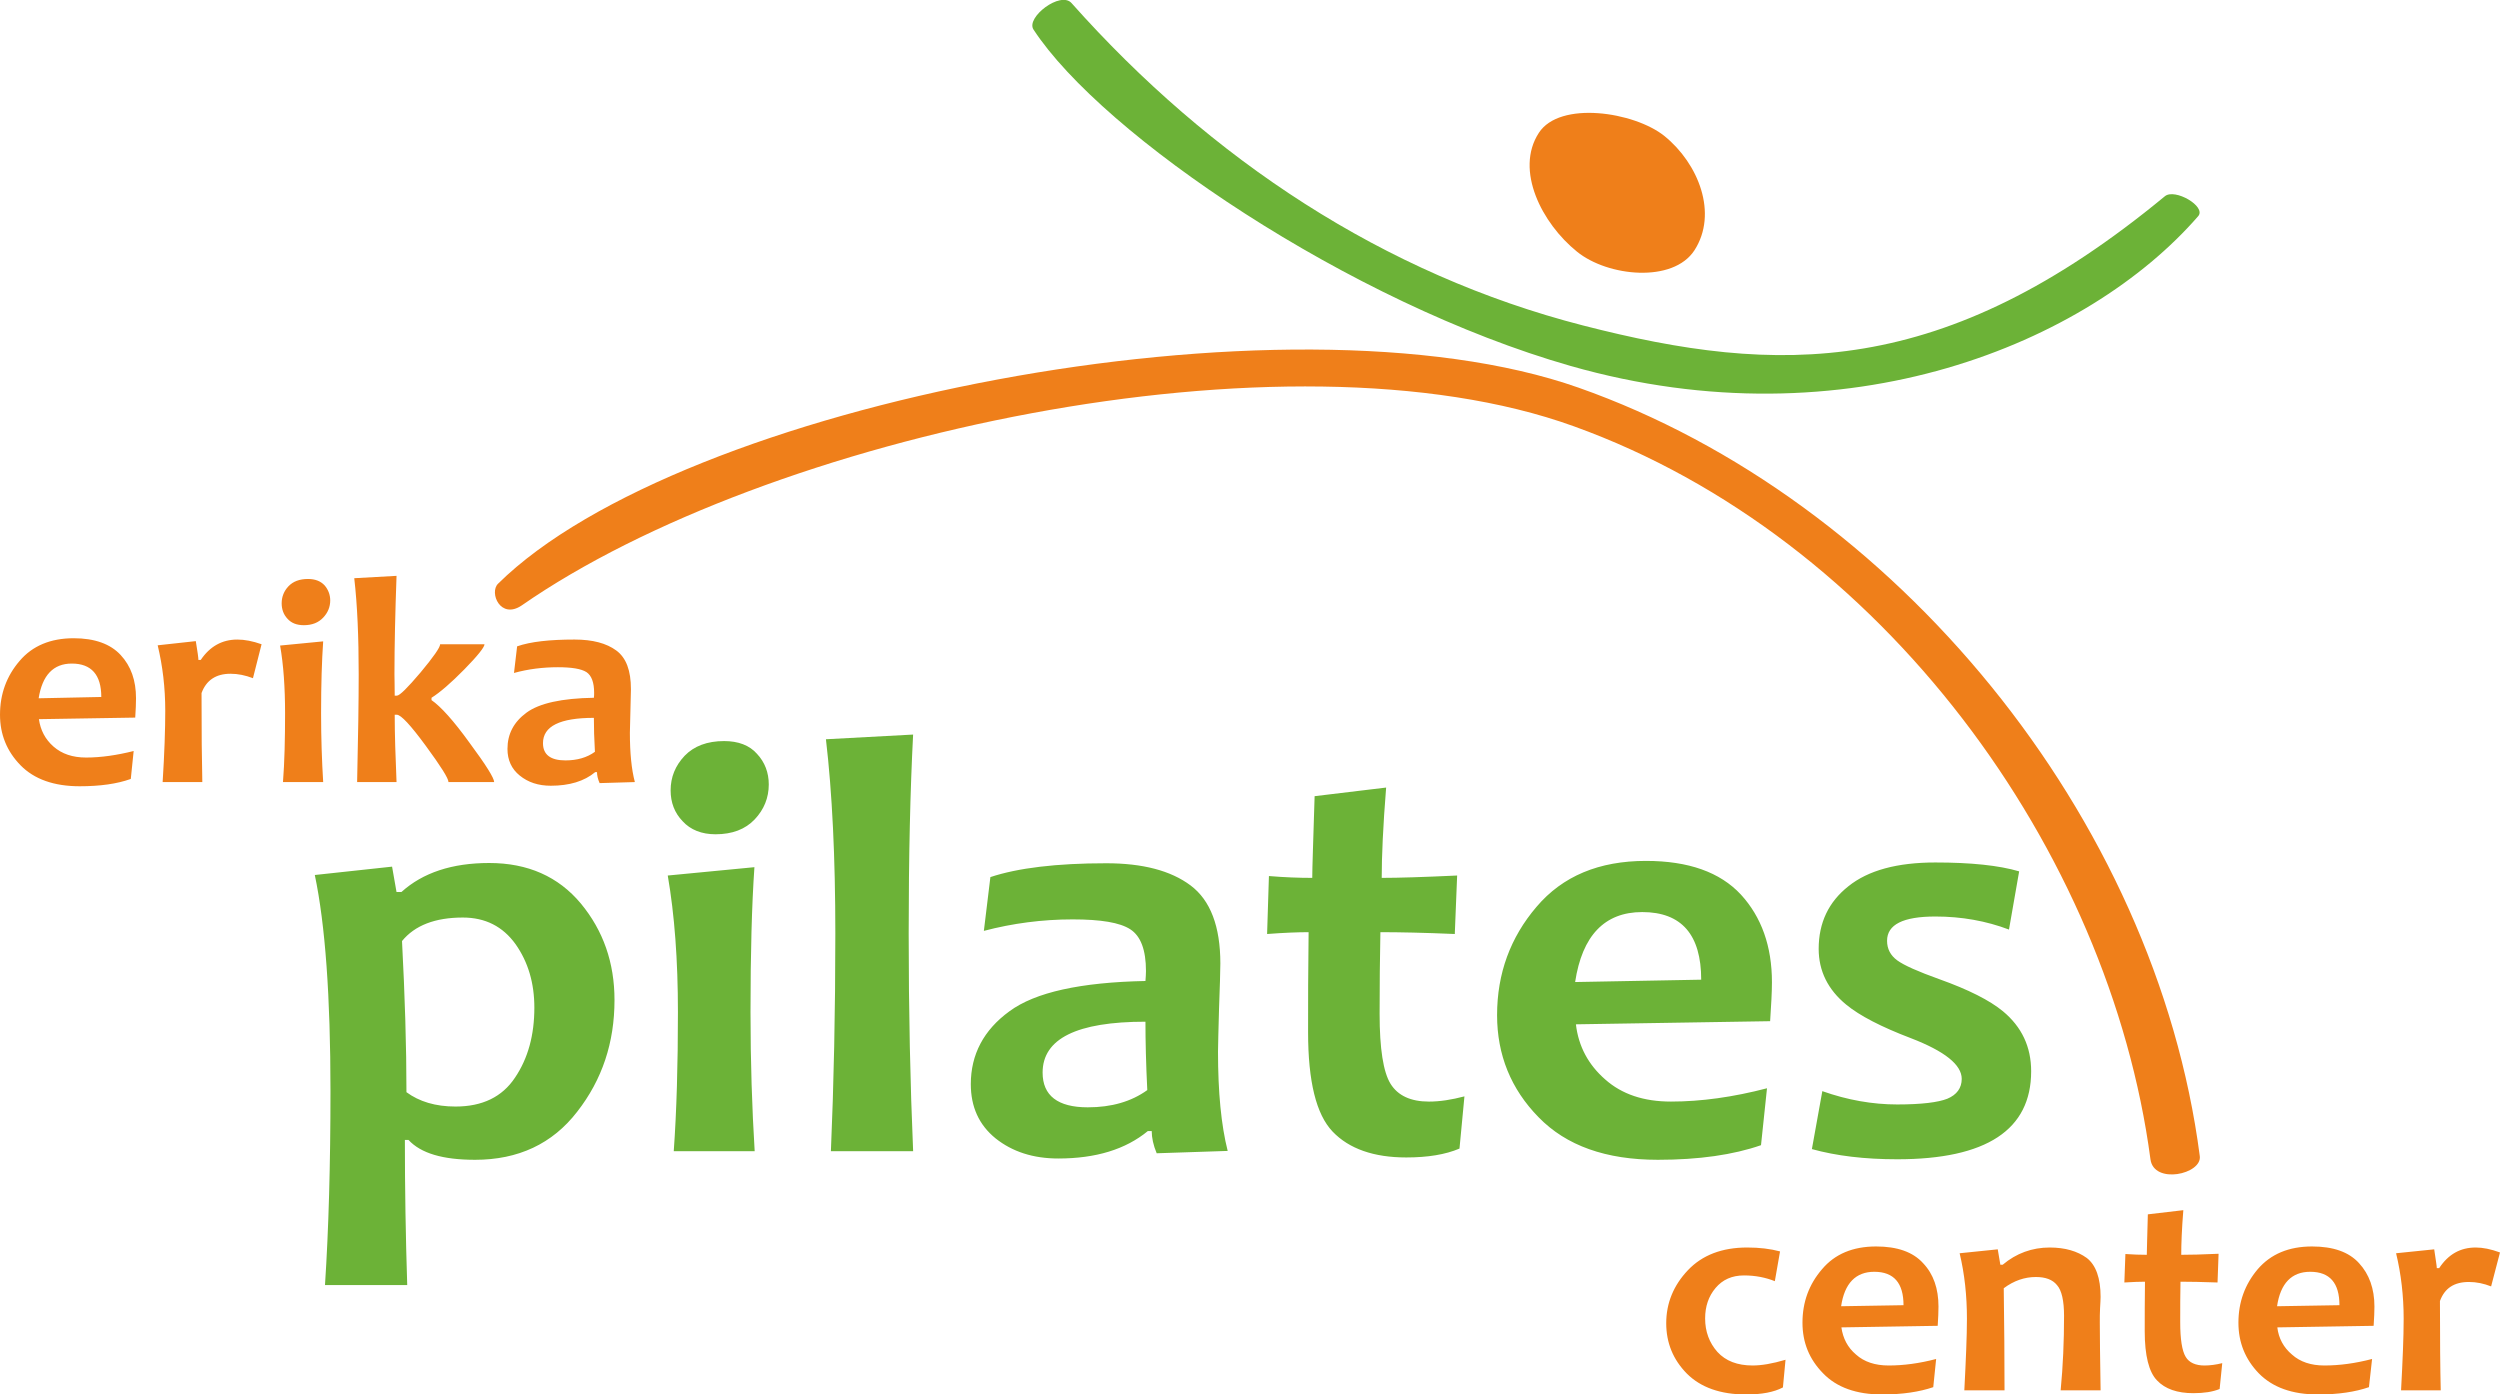 <?xml version="1.0" encoding="utf-8"?>
<!-- Generator: Adobe Illustrator 15.0.0, SVG Export Plug-In . SVG Version: 6.00 Build 0)  -->
<!DOCTYPE svg PUBLIC "-//W3C//DTD SVG 1.1//EN" "http://www.w3.org/Graphics/SVG/1.1/DTD/svg11.dtd">
<svg version="1.1" id="Layer_1" xmlns="http://www.w3.org/2000/svg" xmlns:xlink="http://www.w3.org/1999/xlink" x="0px" y="0px"
	 width="271.465px" height="151.42px" viewBox="0 0 271.465 151.42" enable-background="new 0 0 271.465 151.42"
	 xml:space="preserve">
<g id="Capa_x0020_1">
	<g id="_2022242734176">
		<path fill="#EF7F1A" d="M167.096,14.428c-2.635,4.053,0.341,9.836,4.139,12.896c3.346,2.722,10.432,3.43,12.756-0.142
			c2.579-3.996,0.453-9.41-3.26-12.415C177.442,12.132,169.363,10.913,167.096,14.428z"/>
		<path fill="#6CB237" d="M116.358,0.34c-1.19-1.36-4.989,1.559-4.138,2.863c7.483,11.451,34.326,29.677,58.334,36.537
			c30.018,8.56,56.209-2.523,68.142-16.271c0.907-1.049-2.551-3.062-3.628-2.154c-24.094,19.898-41.979,19.473-63.153,14.031
			C150.287,29.791,131.466,17.319,116.358,0.34z"/>
		<path fill="#EF7F1A" d="M56.663,65.733c-2.324,1.587-3.571-1.389-2.579-2.353c19.813-19.559,85.631-32.455,117.32-21.287
			c34.355,12.104,62.672,46.6,67.463,83.448c0.254,1.956-4.99,3.118-5.357,0.34c-4.451-33.532-29.111-67.519-62.615-79.594
			C139.687,35.006,83.194,47.308,56.663,65.733z"/>
		<path fill="#EF7F1A" d="M14.769,75.823c0,0.538-0.028,1.247-0.085,2.098l-10.459,0.17c0.17,1.19,0.68,2.183,1.587,2.977
			c0.907,0.793,2.069,1.19,3.543,1.19c1.616,0,3.345-0.255,5.159-0.709l-0.312,3.033c-1.502,0.538-3.345,0.794-5.556,0.794
			c-2.778,0-4.932-0.766-6.406-2.268c-1.502-1.531-2.239-3.373-2.239-5.499c0-2.239,0.709-4.195,2.126-5.84
			c1.389-1.644,3.373-2.466,5.868-2.466c2.296,0,3.997,0.624,5.102,1.814C14.23,72.337,14.769,73.896,14.769,75.823z M10.999,75.682
			c0-2.409-1.077-3.628-3.203-3.628c-2.012,0-3.203,1.275-3.6,3.77L10.999,75.682z M28.403,69.956l-0.935,3.685
			c-0.822-0.312-1.616-0.481-2.438-0.481c-1.587,0-2.636,0.708-3.146,2.097c0,4.195,0.028,7.398,0.085,9.666H17.66
			c0.199-3.146,0.284-5.754,0.284-7.738c0-2.522-0.284-4.875-0.822-7.114l4.139-0.454c0.198,1.162,0.283,1.843,0.283,2.041h0.255
			c0.992-1.474,2.324-2.211,3.968-2.211C26.561,69.446,27.439,69.615,28.403,69.956z M35.093,84.922h-4.365
			c0.17-2.183,0.227-4.677,0.227-7.483c0-2.777-0.17-5.243-0.539-7.341l4.677-0.454c-0.142,2.041-0.227,4.621-0.227,7.795
			C34.866,80.132,34.951,82.626,35.093,84.922z M35.858,65.194c0,0.709-0.255,1.333-0.765,1.871
			c-0.51,0.539-1.191,0.822-2.098,0.822c-0.766,0-1.361-0.227-1.786-0.709c-0.425-0.453-0.624-1.021-0.624-1.672
			c0-0.709,0.255-1.332,0.737-1.843c0.51-0.538,1.219-0.794,2.126-0.794c0.765,0,1.36,0.228,1.786,0.681
			C35.631,64.003,35.858,64.571,35.858,65.194z M53.659,84.922h-4.96c0-0.396-0.822-1.7-2.466-3.939s-2.693-3.373-3.146-3.373
			h-0.227c0,2.154,0.085,4.592,0.199,7.313h-4.28c0.113-4.903,0.17-8.815,0.17-11.706c0-3.997-0.142-7.483-0.482-10.432l4.592-0.255
			c-0.142,3.969-0.227,7.54-0.227,10.687c0,0.396,0.028,1.19,0.028,2.324h0.227c0.312,0,1.162-0.851,2.58-2.523
			c1.417-1.7,2.125-2.721,2.125-3.061h4.819c0,0.312-0.737,1.247-2.183,2.721c-1.474,1.503-2.665,2.522-3.571,3.09v0.255
			c0.992,0.681,2.381,2.211,4.138,4.648C52.78,83.08,53.659,84.497,53.659,84.922z M68.937,84.922l-3.827,0.113
			c-0.199-0.453-0.284-0.85-0.284-1.19h-0.198c-1.19,0.992-2.806,1.475-4.819,1.475c-1.36,0-2.466-0.369-3.373-1.105
			c-0.879-0.709-1.332-1.673-1.332-2.892c0-1.616,0.68-2.92,2.069-3.94c1.389-1.021,3.827-1.559,7.313-1.615
			c0.028-0.17,0.028-0.368,0.028-0.539c0-1.134-0.284-1.87-0.822-2.239c-0.567-0.368-1.616-0.538-3.118-0.538
			c-1.615,0-3.231,0.198-4.762,0.624l0.34-2.892c1.474-0.511,3.543-0.737,6.236-0.737c1.956,0,3.458,0.397,4.535,1.19
			c1.077,0.794,1.587,2.183,1.587,4.195c0,0.425-0.028,1.247-0.057,2.409s-0.057,1.928-0.057,2.324
			C68.398,81.747,68.568,83.533,68.937,84.922z M64.6,81.634c-0.085-1.417-0.113-2.636-0.113-3.685
			c-3.685,0-5.527,0.907-5.527,2.749c0,1.248,0.822,1.871,2.438,1.871C62.672,82.57,63.75,82.258,64.6,81.634z"/>
		<path fill="#EF7F1A" d="M193.883,147.651l-0.283,3.004c-0.965,0.511-2.297,0.766-3.997,0.766c-2.778,0-4.933-0.766-6.435-2.268
			c-1.502-1.53-2.239-3.345-2.239-5.471c0-2.183,0.794-4.11,2.353-5.754c1.559-1.645,3.713-2.466,6.435-2.466
			c1.332,0,2.522,0.142,3.571,0.425l-0.566,3.231c-0.992-0.396-2.098-0.624-3.346-0.624c-1.303,0-2.324,0.454-3.089,1.361
			c-0.765,0.906-1.134,2.012-1.134,3.316c0,1.417,0.453,2.636,1.332,3.628c0.907,0.992,2.183,1.474,3.826,1.474
			C191.275,148.274,192.465,148.075,193.883,147.651z M210.492,141.867c0,0.539-0.027,1.22-0.084,2.098l-10.459,0.17
			c0.17,1.191,0.68,2.183,1.586,2.948c0.879,0.794,2.07,1.19,3.544,1.19c1.616,0,3.345-0.227,5.159-0.708l-0.313,3.061
			c-1.502,0.511-3.345,0.794-5.556,0.794c-2.778,0-4.933-0.766-6.405-2.296c-1.503-1.53-2.24-3.345-2.24-5.499
			c0-2.239,0.709-4.167,2.127-5.811c1.389-1.645,3.344-2.466,5.867-2.466c2.295,0,3.996,0.595,5.102,1.813
			C209.955,138.353,210.492,139.941,210.492,141.867z M206.695,141.726c0-2.409-1.049-3.628-3.176-3.628
			c-2.012,0-3.23,1.247-3.6,3.741L206.695,141.726z M228.096,150.967h-4.338c0.256-2.665,0.369-5.357,0.369-8.079
			c0-1.644-0.256-2.777-0.766-3.345c-0.481-0.595-1.247-0.878-2.295-0.878c-1.22,0-2.382,0.396-3.487,1.219
			c0.057,4.081,0.085,7.795,0.085,11.083h-4.365c0.17-3.288,0.283-5.896,0.283-7.767c0-2.495-0.254-4.876-0.793-7.115l4.139-0.425
			l0.283,1.672h0.255c1.474-1.247,3.203-1.87,5.103-1.87c1.672,0,3.004,0.396,4.024,1.134c0.992,0.765,1.503,2.183,1.503,4.224
			c0,0.312-0.029,0.708-0.057,1.219c-0.029,0.51-0.029,1.049-0.029,1.587C228.01,145.042,228.039,147.481,228.096,150.967z
			 M241.305,148.019l-0.284,2.807c-0.765,0.312-1.7,0.453-2.862,0.453c-1.729,0-3.062-0.453-3.94-1.389
			c-0.878-0.907-1.332-2.693-1.332-5.329c0-1.588,0-3.373,0.028-5.386c-0.539,0-1.305,0.028-2.239,0.085l0.113-3.09
			c0.821,0.057,1.616,0.085,2.324,0.085c0-0.566,0.057-2.012,0.113-4.394l3.854-0.453c-0.17,2.098-0.227,3.713-0.227,4.847
			c0.908,0,2.24-0.028,4.054-0.113l-0.113,3.118c-1.644-0.057-2.976-0.085-4.024-0.085c-0.029,1.389-0.029,2.863-0.029,4.394
			c0,1.871,0.199,3.118,0.596,3.77c0.368,0.624,1.077,0.936,2.041,0.936C239.973,148.274,240.624,148.189,241.305,148.019z
			 M257.83,141.867c0,0.539-0.029,1.22-0.086,2.098l-10.459,0.17c0.142,1.191,0.68,2.183,1.588,2.948
			c0.878,0.794,2.068,1.19,3.514,1.19c1.645,0,3.346-0.227,5.188-0.708l-0.34,3.061c-1.475,0.511-3.316,0.794-5.527,0.794
			c-2.807,0-4.932-0.766-6.435-2.296c-1.474-1.53-2.211-3.345-2.211-5.499c0-2.239,0.708-4.167,2.098-5.811
			c1.417-1.645,3.373-2.466,5.896-2.466c2.297,0,3.997,0.595,5.103,1.813C257.263,138.353,257.83,139.941,257.83,141.867z
			 M254.031,141.726c0-2.409-1.049-3.628-3.175-3.628c-2.013,0-3.231,1.247-3.6,3.741L254.031,141.726z M271.463,136l-0.963,3.685
			c-0.794-0.312-1.588-0.481-2.41-0.481c-1.615,0-2.636,0.681-3.146,2.069c0,4.195,0.029,7.427,0.086,9.694h-4.309
			c0.17-3.175,0.283-5.755,0.283-7.767c0-2.495-0.283-4.876-0.822-7.115l4.139-0.425c0.17,1.162,0.283,1.843,0.283,2.041h0.256
			c0.992-1.503,2.295-2.239,3.969-2.239C269.593,135.462,270.471,135.632,271.463,136z"/>
		<path fill="#6CB237" d="M66.726,108.59c0,4.621-1.333,8.646-4.054,12.132c-2.693,3.487-6.406,5.216-11.083,5.216
			c-3.515,0-5.896-0.709-7.228-2.154h-0.397c0,5.188,0.085,10.46,0.255,15.76h-8.929c0.397-6.094,0.595-13.095,0.595-21.061
			c0-10.261-0.567-18.084-1.701-23.47l8.39-0.907l0.482,2.75h0.539c2.324-2.098,5.499-3.146,9.524-3.146
			c4.195,0,7.511,1.474,9.949,4.394C65.507,101.051,66.726,104.537,66.726,108.59z M58.024,109.412c0-2.664-0.68-4.96-2.041-6.888
			c-1.389-1.928-3.288-2.892-5.726-2.892c-3.005,0-5.216,0.851-6.604,2.552c0.312,5.98,0.482,11.451,0.482,16.412
			c1.389,1.02,3.146,1.559,5.329,1.559c2.92,0,5.074-1.049,6.463-3.146C57.344,114.911,58.024,112.389,58.024,109.412z
			 M81.947,125.002H73.16c0.312-4.365,0.454-9.41,0.454-15.107c0-5.641-0.369-10.573-1.105-14.825l9.411-0.906
			c-0.284,4.109-0.425,9.354-0.425,15.731C81.494,115.337,81.664,120.382,81.947,125.002z M83.478,85.177
			c0,1.446-0.51,2.722-1.531,3.799s-2.438,1.615-4.252,1.615c-1.502,0-2.721-0.481-3.571-1.417
			c-0.879-0.907-1.304-2.041-1.304-3.345c0-1.445,0.51-2.692,1.531-3.77c1.021-1.049,2.438-1.588,4.28-1.588
			c1.531,0,2.75,0.454,3.571,1.389C83.053,82.768,83.478,83.902,83.478,85.177z M99.153,125.002h-8.929
			c0.312-7.256,0.482-15.136,0.482-23.64c0-8.248-0.34-15.278-1.021-21.089l9.467-0.51c-0.312,6.009-0.482,13.208-0.482,21.599
			C98.671,109.895,98.841,117.775,99.153,125.002z M133.309,124.974l-7.709,0.255c-0.369-0.878-0.539-1.7-0.539-2.409h-0.425
			c-2.409,1.984-5.641,2.977-9.723,2.977c-2.721,0-4.989-0.737-6.803-2.183c-1.814-1.474-2.693-3.43-2.693-5.896
			c0-3.203,1.389-5.868,4.195-7.908c2.806-2.069,7.738-3.146,14.768-3.288c0.028-0.369,0.057-0.737,0.057-1.077
			c0-2.296-0.567-3.799-1.701-4.535c-1.134-0.737-3.203-1.077-6.264-1.077c-3.288,0-6.52,0.425-9.637,1.247l0.708-5.84
			c2.976-0.991,7.171-1.502,12.585-1.502c3.94,0,7.001,0.794,9.155,2.409c2.154,1.616,3.231,4.45,3.231,8.476
			c0,0.879-0.057,2.494-0.142,4.875c-0.057,2.353-0.113,3.912-0.113,4.706C132.26,118.597,132.6,122.168,133.309,124.974z
			 M124.579,118.369c-0.142-2.862-0.199-5.357-0.199-7.426c-7.455,0-11.168,1.842-11.168,5.527c0,2.494,1.644,3.77,4.904,3.77
			C120.695,120.24,122.85,119.616,124.579,118.369z M159.018,119.05l-0.538,5.669c-1.53,0.652-3.458,0.964-5.782,0.964
			c-3.516,0-6.208-0.936-7.994-2.807c-1.785-1.87-2.664-5.442-2.664-10.799c0-3.175,0-6.803,0.057-10.856
			c-1.134,0-2.637,0.057-4.507,0.198l0.198-6.293c1.701,0.142,3.26,0.199,4.705,0.199c0-1.134,0.113-4.082,0.256-8.872l7.766-0.936
			c-0.34,4.224-0.48,7.511-0.48,9.808c1.813,0,4.563-0.086,8.191-0.256l-0.256,6.35c-3.316-0.142-6.009-0.198-8.078-0.198
			c-0.057,2.806-0.085,5.782-0.085,8.872c0,3.77,0.397,6.321,1.19,7.597c0.794,1.275,2.183,1.927,4.167,1.927
			C156.354,119.616,157.629,119.418,159.018,119.05z M192.408,106.663c0,1.077-0.084,2.494-0.197,4.224l-21.09,0.34
			c0.283,2.409,1.361,4.394,3.175,5.98c1.813,1.616,4.195,2.409,7.144,2.409c3.26,0,6.746-0.481,10.431-1.445l-0.651,6.18
			c-3.006,1.049-6.746,1.587-11.197,1.587c-5.641,0-9.949-1.53-12.953-4.62c-3.005-3.062-4.508-6.774-4.508-11.083
			c0-4.535,1.446-8.447,4.281-11.764c2.834-3.345,6.803-4.988,11.876-4.988c4.62,0,8.05,1.219,10.317,3.656
			C191.275,99.576,192.408,102.751,192.408,106.663z M184.727,106.38c0-4.876-2.125-7.342-6.406-7.342
			c-4.081,0-6.519,2.551-7.284,7.597L184.727,106.38z M220.555,116.328c0,6.35-4.846,9.553-14.541,9.553
			c-3.543,0-6.604-0.368-9.268-1.105l1.133-6.293c2.722,0.964,5.443,1.446,8.135,1.446c2.637,0,4.451-0.228,5.443-0.624
			c1.02-0.425,1.559-1.162,1.559-2.154c0-1.53-1.842-3.005-5.527-4.422c-3.203-1.219-5.556-2.438-7.002-3.628
			c-2.012-1.645-3.004-3.685-3.004-6.066c0-2.834,1.077-5.102,3.231-6.803c2.154-1.729,5.3-2.579,9.438-2.579
			c3.855,0,6.889,0.312,9.1,0.964l-1.105,6.321c-2.467-0.936-5.131-1.418-7.994-1.418c-3.514,0-5.244,0.879-5.244,2.637
			c0,0.878,0.369,1.587,1.105,2.126c0.738,0.538,2.268,1.219,4.564,2.04c3.174,1.134,5.471,2.297,6.916,3.487
			C219.535,111.51,220.555,113.664,220.555,116.328z"/>
	</g>
</g>
</svg>
